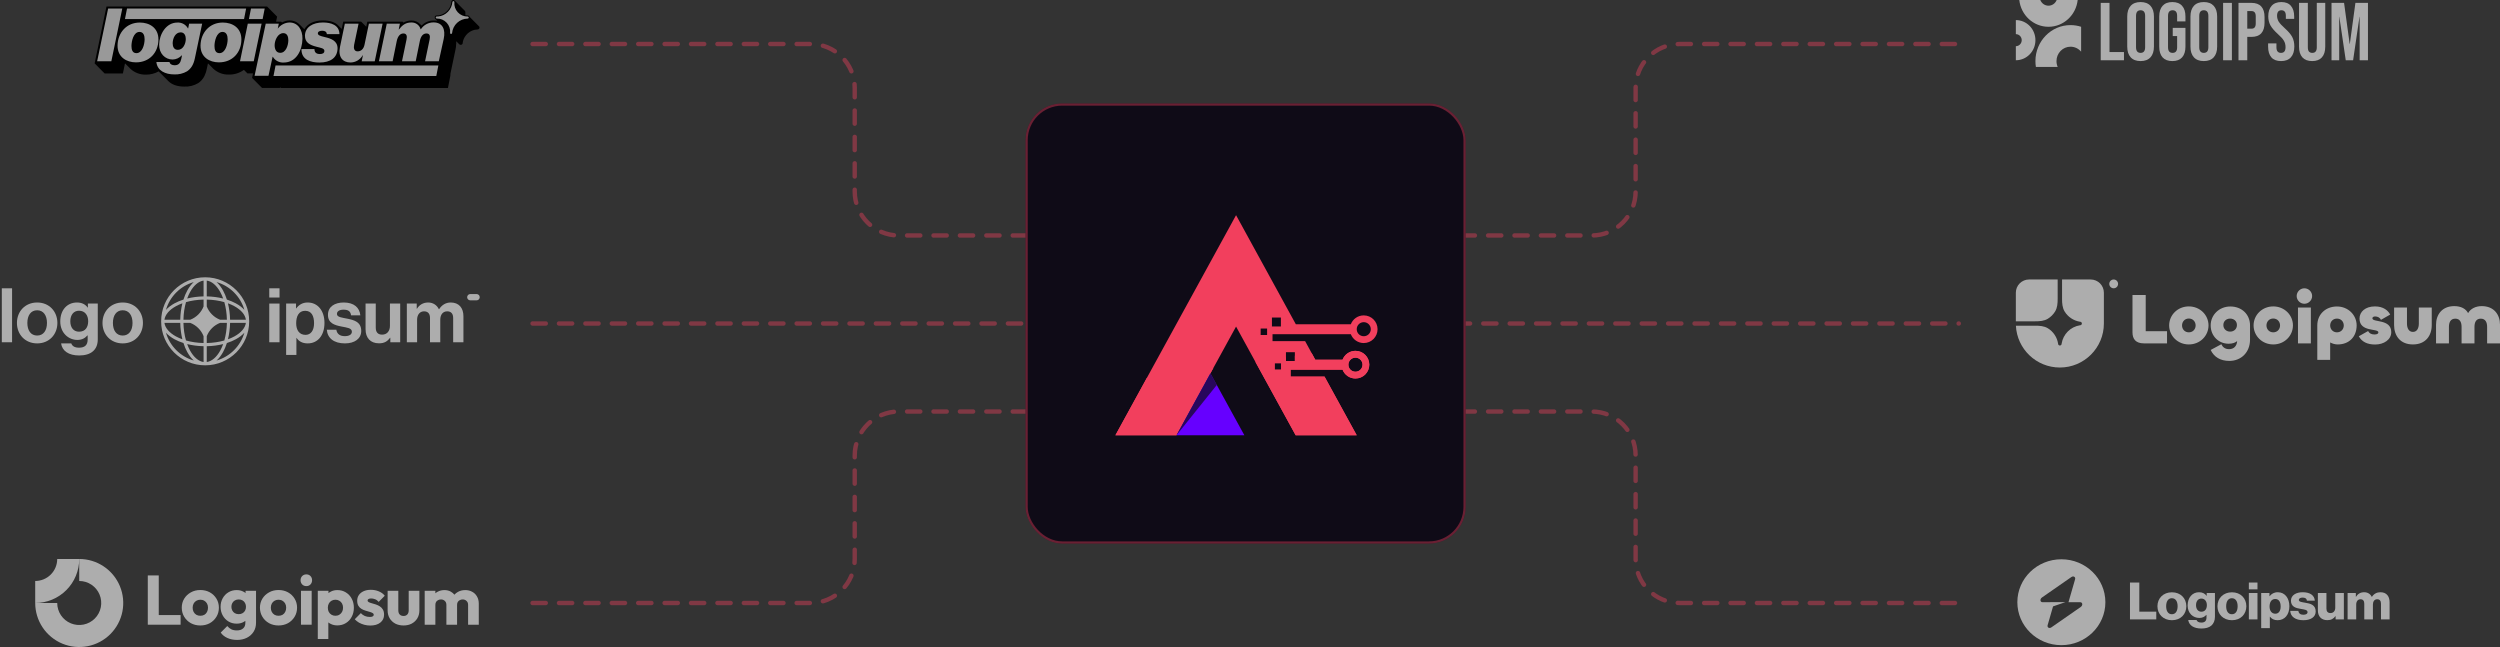 <?xml version="1.0" encoding="utf-8"?>
<svg xmlns="http://www.w3.org/2000/svg" fill="none" height="100%" overflow="visible" preserveAspectRatio="none" style="display: block;" viewBox="0 0 1136 294" width="100%">
<rect x="0" y="0" width="1136" height="294" fill="#333333" stroke="none"/>
<g id="Group 1000005101">
<g id="shape">
<g id="Line" opacity="0.4">
<path d="M242 147H890.074" id="Line 332" stroke="#F23F5D" stroke-dasharray="6 6" stroke-linecap="round" stroke-width="2"/>
<path d="M242 20H368.384C379.43 20 388.384 28.954 388.384 40V87C388.384 98.046 397.338 107 408.384 107H566.268C566.268 107 676.952 107 723.293 107C734.338 107 743.226 98.046 743.226 87V40C743.226 28.954 752.181 20 763.226 20H891" id="Line 333" stroke="#F23F5D" stroke-dasharray="6 6" stroke-linecap="round" stroke-width="2"/>
<path d="M242 274H368.384C379.43 274 388.384 265.046 388.384 254V207C388.384 195.954 397.338 187 408.384 187H566.268C566.268 187 676.952 187 723.293 187C734.338 187 743.226 195.954 743.226 207V254C743.226 265.046 752.181 274 763.226 274H891" id="Line 334" stroke="#F23F5D" stroke-dasharray="6 6" stroke-linecap="round" stroke-width="2"/>
</g>
<g id="Logo">
<rect fill="#0F0B18" height="200" id="Rectangle 34624193" rx="16.667" width="200" x="466" y="47"/>
<rect fill="#0F0B18" height="199" id="Rectangle 34624194" opacity="0.4" rx="16.167" stroke="#F23F5D" width="199" x="466.5" y="47.5"/>
<g id="logo">
<path clip-rule="evenodd" d="M506.836 197.789L561.666 97.77L588.824 147.34H613.812C614.715 144.973 617.008 143.313 619.693 143.313C623.158 143.313 625.964 146.12 625.964 149.586C625.964 153.076 623.158 155.883 619.693 155.883C617.008 155.883 614.715 154.199 613.812 151.857C601.953 151.857 590.093 151.857 578.234 151.857V155.005H593.046L597.659 163.45H610.054C610.957 161.108 613.251 159.423 615.911 159.423C619.4 159.423 622.207 162.231 622.207 165.721C622.207 169.186 619.4 171.993 615.911 171.993C613.251 171.993 610.957 170.334 610.054 167.967C602.172 167.967 594.316 167.967 586.434 167.967V171.139H601.879L616.495 197.792H588.752L561.666 148.39L534.581 197.789H506.836ZM572.842 149.293H575.77V152.222H572.842V149.293ZM577.967 144.29H582.043V148.341H577.967V144.29ZM579.211 165.035H582.14V167.964H579.211V165.035ZM584.335 160.032H588.386V164.083H584.335V160.032ZM619.693 146.389C621.451 146.389 622.89 147.828 622.89 149.586C622.89 151.367 621.451 152.783 619.693 152.783C617.913 152.783 616.497 151.367 616.497 149.586C616.497 147.828 617.913 146.389 619.693 146.389ZM615.911 162.521C617.691 162.521 619.132 163.937 619.132 165.718C619.132 167.476 617.693 168.915 615.911 168.915C614.153 168.915 612.714 167.476 612.714 165.718C612.714 163.937 614.153 162.521 615.911 162.521Z" fill="url(#paint0_linear_0_1586)" fill-rule="evenodd" id="Vector"/>
<path clip-rule="evenodd" d="M506.836 197.789L521.111 171.747L551.344 167.207L534.581 197.789H506.836ZM596.048 160.495L597.659 163.449H610.054C610.957 161.106 613.251 159.422 615.911 159.422C619.4 159.422 622.207 162.229 622.207 165.719C622.207 169.185 619.4 171.992 615.911 171.992C613.251 171.992 610.957 170.333 610.054 167.965C602.172 167.965 594.316 167.965 586.434 167.965V171.137H601.879L616.495 197.79H588.752L570.402 164.353L584.335 162.254V164.085H588.386V161.644L596.048 160.495ZM579.211 165.035H582.14V167.964H579.211V165.035ZM615.911 162.521C617.691 162.521 619.132 163.937 619.132 165.718C619.132 167.476 617.693 168.915 615.911 168.915C614.154 168.915 612.714 167.476 612.714 165.718C612.714 163.937 614.154 162.521 615.911 162.521Z" fill="#F23F5D" fill-rule="evenodd" id="Vector_2"/>
<path clip-rule="evenodd" d="M550.004 169.648L534.582 197.789H565.45L550.004 169.648Z" fill="#6600FF" fill-rule="evenodd" id="Vector_3"/>
<path clip-rule="evenodd" d="M550.004 169.648L534.582 197.789L552.907 174.945L550.004 169.648Z" fill="#0F0B18" fill-rule="evenodd" id="Vector_4" opacity="0.7"/>
</g>
</g>
</g>
<g id="Group 1000005099">
<g clip-path="url(#clip0_0_1586)" id="logoipsum-297 1">
<path clip-rule="evenodd" d="M41.556 265.685C39.911 264.586 37.978 264 36 264V254C39.956 254 43.822 255.173 47.111 257.371C50.4 259.568 52.964 262.692 54.478 266.346C55.991 270.001 56.387 274.022 55.616 277.902C54.844 281.781 52.939 285.345 50.142 288.142C47.345 290.939 43.781 292.844 39.902 293.616C36.022 294.387 32.001 293.991 28.346 292.478C24.692 290.964 21.568 288.4 19.371 285.111C17.173 281.822 16 277.956 16 274H26C26 275.978 26.587 277.911 27.685 279.556C28.784 281.2 30.346 282.482 32.173 283.239C34 283.996 36.011 284.194 37.951 283.808C39.891 283.422 41.672 282.47 43.071 281.071C44.47 279.673 45.422 277.891 45.808 275.951C46.194 274.011 45.996 272 45.239 270.173C44.482 268.346 43.2 266.784 41.556 265.685Z" fill="white" fill-opacity="0.6" fill-rule="evenodd" id="Vector_5"/>
<path clip-rule="evenodd" d="M26 254C26 255.313 25.741 256.614 25.239 257.827C24.736 259.04 24 260.142 23.071 261.071C22.142 262 21.04 262.736 19.827 263.239C18.614 263.741 17.313 264 16 264L16 274C18.626 274 21.227 273.483 23.654 272.478C26.08 271.473 28.285 269.999 30.142 268.142C31.999 266.285 33.472 264.08 34.478 261.654C35.483 259.227 36 256.626 36 254L26 254Z" fill="white" fill-opacity="0.6" fill-rule="evenodd" id="Vector_6"/>
<path d="M141.619 268.453H136.767V283.865H141.619V268.453Z" fill="white" fill-opacity="0.6" id="Vector_7"/>
<path d="M137.307 265.567C137.814 266.074 138.448 266.328 139.209 266.328C139.97 266.328 140.594 266.074 141.08 265.567C141.567 265.038 141.81 264.404 141.81 263.664C141.81 262.903 141.567 262.268 141.08 261.761C140.594 261.254 139.97 261 139.209 261C138.448 261 137.814 261.254 137.307 261.761C136.82 262.268 136.577 262.903 136.577 263.664C136.577 264.404 136.82 265.038 137.307 265.567Z" fill="white" fill-opacity="0.6" id="Vector_8"/>
<path d="M67.156 283.865V261.476H72.135V279.488H82.061V283.865H67.156Z" fill="white" fill-opacity="0.6" id="Vector_9"/>
<path clip-rule="evenodd" d="M91.027 284.214C89.442 284.214 88.004 283.865 86.715 283.167C85.446 282.448 84.442 281.476 83.702 280.25C82.962 279.023 82.592 277.649 82.592 276.127C82.592 274.605 82.962 273.241 83.702 272.036C84.442 270.831 85.446 269.88 86.715 269.182C87.983 268.463 89.421 268.104 91.027 268.104C92.634 268.104 94.072 268.453 95.34 269.15C96.609 269.848 97.613 270.81 98.353 272.036C99.093 273.241 99.463 274.605 99.463 276.127C99.463 277.649 99.093 279.023 98.353 280.25C97.613 281.476 96.609 282.448 95.34 283.167C94.072 283.865 92.634 284.214 91.027 284.214ZM91.027 279.806C91.725 279.806 92.338 279.658 92.867 279.362C93.395 279.045 93.797 278.611 94.072 278.061C94.368 277.491 94.516 276.846 94.516 276.127C94.516 275.408 94.368 274.784 94.072 274.256C93.776 273.706 93.364 273.283 92.835 272.987C92.328 272.67 91.725 272.512 91.027 272.512C90.351 272.512 89.748 272.67 89.22 272.987C88.691 273.283 88.279 273.706 87.983 274.256C87.687 274.806 87.539 275.44 87.539 276.159C87.539 276.856 87.687 277.491 87.983 278.061C88.279 278.611 88.691 279.045 89.22 279.362C89.748 279.658 90.351 279.806 91.027 279.806Z" fill="white" fill-opacity="0.6" fill-rule="evenodd" id="Vector_10"/>
<path clip-rule="evenodd" d="M103.306 289.89C104.595 290.482 106.086 290.778 107.777 290.778C109.426 290.778 110.896 290.45 112.185 289.795C113.475 289.14 114.49 288.231 115.23 287.068C115.969 285.905 116.34 284.531 116.34 282.945V268.453H111.583V269.488C111.229 269.19 110.827 268.94 110.378 268.738C109.553 268.336 108.612 268.135 107.555 268.135C106.139 268.135 104.881 268.474 103.781 269.15C102.682 269.806 101.815 270.715 101.181 271.877C100.547 273.019 100.23 274.309 100.23 275.746C100.23 277.163 100.547 278.453 101.181 279.615C101.815 280.778 102.682 281.698 103.781 282.374C104.881 283.051 106.139 283.389 107.555 283.389C108.591 283.389 109.532 283.188 110.378 282.787C110.787 282.592 111.157 282.363 111.488 282.099V283.072C111.488 284.15 111.139 284.985 110.441 285.577C109.765 286.169 108.824 286.465 107.619 286.465C106.646 286.465 105.811 286.296 105.113 285.958C104.437 285.62 103.824 285.123 103.274 284.467L100.293 287.448C101.033 288.505 102.037 289.319 103.306 289.89ZM110.219 278.632C109.733 278.928 109.151 279.076 108.475 279.076C107.798 279.076 107.206 278.928 106.699 278.632C106.213 278.336 105.832 277.935 105.557 277.427C105.282 276.899 105.145 276.338 105.145 275.746C105.145 275.112 105.282 274.541 105.557 274.034C105.832 273.527 106.223 273.125 106.731 272.829C107.238 272.533 107.819 272.385 108.475 272.385C109.151 272.385 109.733 272.533 110.219 272.829C110.726 273.125 111.107 273.527 111.361 274.034C111.636 274.541 111.773 275.112 111.773 275.746C111.773 276.381 111.636 276.951 111.361 277.459C111.107 277.945 110.726 278.336 110.219 278.632Z" fill="white" fill-opacity="0.6" fill-rule="evenodd" id="Vector_11"/>
<path clip-rule="evenodd" d="M126.551 284.214C124.965 284.214 123.527 283.865 122.238 283.167C120.969 282.448 119.965 281.476 119.225 280.25C118.485 279.023 118.115 277.649 118.115 276.127C118.115 274.605 118.485 273.241 119.225 272.036C119.965 270.831 120.969 269.88 122.238 269.182C123.506 268.463 124.944 268.104 126.551 268.104C128.157 268.104 129.595 268.453 130.863 269.15C132.132 269.848 133.136 270.81 133.876 272.036C134.616 273.241 134.986 274.605 134.986 276.127C134.986 277.649 134.616 279.023 133.876 280.25C133.136 281.476 132.132 282.448 130.863 283.167C129.595 283.865 128.157 284.214 126.551 284.214ZM126.551 279.806C127.248 279.806 127.861 279.658 128.39 279.362C128.918 279.045 129.32 278.611 129.595 278.061C129.891 277.491 130.039 276.846 130.039 276.127C130.039 275.408 129.891 274.784 129.595 274.256C129.299 273.706 128.887 273.283 128.358 272.987C127.851 272.67 127.248 272.512 126.551 272.512C125.874 272.512 125.271 272.67 124.743 272.987C124.214 273.283 123.802 273.706 123.506 274.256C123.21 274.806 123.062 275.44 123.062 276.159C123.062 276.856 123.21 277.491 123.506 278.061C123.802 278.611 124.214 279.045 124.743 279.362C125.271 279.658 125.874 279.806 126.551 279.806Z" fill="white" fill-opacity="0.6" fill-rule="evenodd" id="Vector_12"/>
<path clip-rule="evenodd" d="M153.281 284.182C152.246 284.182 151.294 283.981 150.427 283.579C149.971 283.368 149.559 283.116 149.191 282.822V290.366H144.402V268.453H149.254V269.516C149.606 269.228 149.997 268.979 150.427 268.77C151.294 268.347 152.246 268.135 153.281 268.135C154.74 268.135 156.03 268.484 157.15 269.182C158.292 269.88 159.18 270.831 159.814 272.036C160.47 273.241 160.797 274.615 160.797 276.159C160.797 277.702 160.47 279.076 159.814 280.281C159.18 281.486 158.292 282.438 157.15 283.135C156.03 283.833 154.74 284.182 153.281 284.182ZM152.394 279.806C153.091 279.806 153.694 279.647 154.201 279.33C154.73 279.013 155.142 278.579 155.438 278.03C155.734 277.48 155.882 276.856 155.882 276.159C155.882 275.44 155.734 274.806 155.438 274.256C155.142 273.706 154.73 273.283 154.201 272.987C153.694 272.67 153.102 272.512 152.425 272.512C151.749 272.512 151.146 272.67 150.618 272.987C150.11 273.283 149.709 273.706 149.413 274.256C149.117 274.806 148.969 275.44 148.969 276.159C148.969 276.856 149.106 277.48 149.381 278.03C149.677 278.579 150.089 279.013 150.618 279.33C151.146 279.647 151.738 279.806 152.394 279.806Z" fill="white" fill-opacity="0.6" fill-rule="evenodd" id="Vector_13"/>
<path d="M165.546 283.897C166.434 284.129 167.332 284.245 168.241 284.245C170.165 284.245 171.687 283.801 172.808 282.913C173.949 282.026 174.52 280.831 174.52 279.33C174.52 278.357 174.341 277.575 173.981 276.983C173.622 276.37 173.157 275.884 172.586 275.524C172.015 275.165 171.412 274.88 170.778 274.668C170.144 274.457 169.541 274.277 168.971 274.129C168.4 273.981 167.935 273.812 167.575 273.622C167.216 273.431 167.036 273.178 167.036 272.861C167.036 272.565 167.174 272.343 167.448 272.195C167.723 272.025 168.135 271.941 168.685 271.941C169.256 271.941 169.837 272.057 170.429 272.29C171.042 272.522 171.592 272.924 172.078 273.495L174.837 270.704C174.14 269.816 173.231 269.15 172.11 268.706C171.011 268.241 169.806 268.009 168.495 268.009C167.248 268.009 166.159 268.22 165.229 268.643C164.298 269.066 163.579 269.647 163.072 270.387C162.565 271.106 162.311 271.962 162.311 272.956C162.311 273.886 162.491 274.658 162.85 275.271C163.209 275.863 163.675 276.328 164.245 276.666C164.816 277.004 165.419 277.269 166.053 277.459C166.687 277.649 167.29 277.829 167.861 277.998C168.431 278.146 168.897 278.326 169.256 278.537C169.637 278.727 169.827 279.013 169.827 279.393C169.827 279.689 169.668 279.922 169.351 280.091C169.055 280.26 168.622 280.345 168.051 280.345C167.226 280.345 166.465 280.197 165.768 279.901C165.07 279.584 164.467 279.15 163.96 278.601L161.201 281.391C161.73 281.962 162.364 282.47 163.104 282.913C163.865 283.336 164.679 283.664 165.546 283.897Z" fill="white" fill-opacity="0.6" id="Vector_14"/>
<path d="M183.368 284.214C181.952 284.214 180.694 283.928 179.595 283.357C178.516 282.765 177.671 281.962 177.058 280.947C176.444 279.911 176.138 278.727 176.138 277.395V268.453H180.99V277.332C180.99 277.861 181.074 278.315 181.244 278.696C181.434 279.076 181.709 279.372 182.068 279.584C182.428 279.795 182.861 279.901 183.368 279.901C184.087 279.901 184.658 279.679 185.081 279.235C185.504 278.77 185.715 278.135 185.715 277.332V268.453H190.567V277.364C190.567 278.717 190.261 279.911 189.647 280.947C189.034 281.962 188.189 282.765 187.11 283.357C186.032 283.928 184.785 284.214 183.368 284.214Z" fill="white" fill-opacity="0.6" id="Vector_15"/>
<path d="M197.831 268.453H192.979V283.865H197.831V274.858C197.831 274.33 197.937 273.886 198.148 273.527C198.381 273.167 198.688 272.892 199.068 272.702C199.449 272.491 199.882 272.385 200.368 272.385C201.066 272.385 201.647 272.607 202.112 273.051C202.599 273.474 202.842 274.076 202.842 274.858V283.865H207.694V274.858C207.694 274.33 207.8 273.886 208.011 273.527C208.244 273.167 208.55 272.892 208.931 272.702C209.311 272.491 209.745 272.385 210.231 272.385C210.929 272.385 211.51 272.607 211.975 273.051C212.461 273.474 212.704 274.076 212.704 274.858V283.865H217.557V274.319C217.557 273.03 217.282 271.93 216.732 271.021C216.203 270.091 215.474 269.383 214.544 268.897C213.635 268.389 212.588 268.135 211.404 268.135C210.199 268.135 209.11 268.4 208.138 268.928C207.506 269.265 206.954 269.7 206.481 270.232C206.04 269.675 205.504 269.219 204.871 268.865C204.026 268.379 203.064 268.135 201.986 268.135C200.844 268.135 199.819 268.379 198.91 268.865C198.514 269.067 198.155 269.309 197.831 269.592V268.453Z" fill="white" fill-opacity="0.6" id="Vector_16"/>
</g>
</g>
<g id="Group 1000005097">
<g clip-path="url(#clip1_0_1586)" id="logoipsum-288 1">
<path d="M213.394 7.664L217.568 11.867C217.714 11.983 217.822 12.14 217.878 12.317C217.963 13.351 217.18 13.408 216.38 13.466C216.034 13.491 215.685 13.516 215.402 13.621C213.998 14.001 212.746 14.803 211.815 15.919C210.883 17.035 210.318 18.411 210.195 19.859C210.105 20.027 209.969 20.164 209.802 20.256C209.636 20.347 209.447 20.389 209.257 20.375C209.037 20.356 208.831 20.259 208.675 20.103L207.305 18.724C207.315 18.818 207.315 18.912 207.315 18.987V19.897C207.315 19.954 207.317 20.01 207.31 20.065C207.301 20.127 207.28 20.189 207.231 20.253V20.338C207.231 20.381 207.236 20.421 207.241 20.462C207.251 20.545 207.262 20.631 207.231 20.75C207.201 20.862 207.198 20.992 207.194 21.109C207.193 21.178 207.191 21.242 207.184 21.294C207.174 21.367 207.174 21.445 207.168 21.522C207.162 21.595 207.15 21.667 207.118 21.735C207.074 21.831 207.059 21.922 207.055 22.014C207.052 22.058 207.052 22.103 207.052 22.148L206.996 22.439L204.867 32.589L204.698 33.349L204.632 34.456L203.694 39.249L203.544 40H127.625L127.259 39.634L127.193 39.953H119.069L114.548 35.403L114.979 33.349H112.428L110.842 31.745C108.875 33.178 106.493 33.928 104.06 33.884C101.444 33.987 98.894 33.049 96.968 31.276L94.501 28.79L93.966 31.285C93.901 31.642 93.816 31.979 93.722 32.308L93.638 32.617L93.497 33.068C93.486 33.107 93.47 33.144 93.45 33.18C93.311 33.594 93.145 33.998 92.953 34.39C92.958 34.405 92.958 34.422 92.953 34.437C92.928 34.489 92.9 34.539 92.869 34.587C92.727 34.867 92.57 35.14 92.4 35.403C92.368 35.451 92.34 35.502 92.315 35.553L92.212 35.666C91.983 35.995 91.732 36.308 91.462 36.604C91.387 36.678 91.313 36.748 91.238 36.816C91.161 36.886 91.082 36.955 91.002 37.026L90.796 37.223C90.665 37.331 90.532 37.436 90.396 37.536C90.284 37.619 90.17 37.699 90.054 37.777C88.121 38.922 85.891 39.467 83.647 39.343C80.552 39.343 78.075 38.443 76.508 36.867L72.099 32.43C70.338 33.426 68.344 33.938 66.321 33.912C63.713 33.992 61.178 33.042 59.266 31.266L56.799 28.78L56.002 32.617L55.842 33.377H47.54L43 28.799L43.234 27.692L48.225 3.724L48.375 2.974H56.705L56.921 3.18V2.974H113.047L113.253 3.18V2.974H121.377L125.917 7.552L125.692 8.649L125.448 9.85H127.784L128.15 10.216C129.178 9.613 130.345 9.29 131.537 9.278C132.413 9.26 133.283 9.427 134.09 9.766C134.898 10.105 135.626 10.61 136.227 11.248L136.105 11.107L138.31 13.33C139.651 10.807 142.662 9.278 146.752 9.278C149.923 9.278 152.259 10.084 153.675 11.548L155.27 13.152L155.805 10.572L155.964 9.822H164.097L166.424 12.158L166.752 10.582L166.912 9.831H182.916L183.347 10.263C184.431 9.623 185.672 9.298 186.931 9.325C187.688 9.295 188.442 9.434 189.14 9.73C189.837 10.027 190.46 10.475 190.964 11.041C190.938 11.012 190.913 10.982 190.888 10.953C190.843 10.899 190.798 10.847 190.75 10.798L191.565 11.614C192.275 10.878 193.129 10.296 194.072 9.902C195.016 9.509 196.03 9.312 197.052 9.325C197.595 9.291 198.137 9.337 198.663 9.46L197.775 8.565C197.654 8.435 197.572 8.274 197.539 8.1C197.506 7.926 197.523 7.746 197.587 7.581C197.652 7.417 197.762 7.273 197.905 7.169C198.048 7.064 198.217 7.001 198.394 6.989H199.107C199.299 6.97 199.49 6.942 199.679 6.904C200.676 6.695 201.614 6.266 202.425 5.65C203.237 5.033 203.901 4.244 204.37 3.34C204.411 3.27 204.448 3.198 204.482 3.124V3.077C204.805 2.382 205.001 1.636 205.064 0.872C205.08 0.635 205.187 0.413 205.361 0.251C205.535 0.089 205.764 -0.001 206.002 2.72188e-06H206.077C206.219 0.014 206.357 0.059 206.479 0.134C206.601 0.209 206.704 0.311 206.781 0.432C207.456 1.088 211.208 4.906 211.208 4.906C211.521 5.242 211.498 5.679 211.474 6.12C211.459 6.394 211.444 6.669 211.508 6.923C211.679 6.954 211.852 6.977 212.024 6.993C212.19 7.008 212.356 7.016 212.522 7.017C212.716 7.021 212.905 7.085 213.061 7.201C213.217 7.317 213.334 7.479 213.394 7.664Z" fill="black" id="Vector_17"/>
<path d="M85.936 10.751H91.865L88.544 26.501C87.934 29.484 86.771 31.191 85.007 32.401C83.224 33.437 81.175 33.926 79.116 33.809C75.195 33.809 71.433 32.167 71.058 28.18H77.024C77.212 29.118 78.075 29.653 79.388 29.653C81.161 29.653 81.977 28.584 82.343 26.904L82.7 25.169H82.568C82.045 25.744 81.41 26.207 80.702 26.53C79.994 26.852 79.228 27.028 78.45 27.045C74.998 27.045 72.259 24.296 72.315 20.272C72.39 15.582 75.448 10.253 80.58 10.253C81.552 10.188 82.523 10.402 83.377 10.871C84.232 11.34 84.934 12.043 85.401 12.899H85.505L85.936 10.751ZM80.842 22.645C83.122 22.645 84.388 20.019 84.426 17.758C84.426 16.248 83.835 14.7 82.09 14.7C79.707 14.7 78.497 17.355 78.46 19.634C78.46 21.173 79.051 22.645 80.795 22.645M147.4 23.152C147.4 24.156 146.536 24.559 145.401 24.559C143.525 24.559 142.897 23.621 142.887 22.308H136.987C136.884 27.204 141.255 28.415 145.139 28.415C150.101 28.415 153.319 26.266 153.385 21.979C153.385 18.555 150.467 17.514 147.597 16.848C145.392 16.341 144.426 15.976 144.435 15.141C144.445 14.306 145.43 13.968 146.396 13.968C147.606 13.968 148.431 14.4 148.516 15.507H154.248C154.182 11.416 150.495 10.216 146.743 10.216C142.184 10.216 138.628 12.289 138.572 16.21C138.572 19.296 140.655 20.431 143.797 21.238C145.814 21.773 147.418 21.942 147.4 23.152ZM191.236 13.293H191.133C190.878 12.369 190.314 11.56 189.536 11.001C188.758 10.441 187.812 10.164 186.855 10.216C184.304 10.216 182.747 11.482 181.274 13.396H181.171L181.715 10.751H175.748L172.174 27.842H178.413L180.289 18.621C180.72 16.613 181.743 15.206 183.291 15.206C184.839 15.206 185.045 16.445 184.726 17.955L182.662 27.842H188.9L190.777 18.621C191.208 16.482 192.231 15.206 193.778 15.206C195.326 15.206 195.533 16.379 195.214 17.955L193.15 27.842H199.388L201.621 17.683C202.559 13.396 201.124 10.178 197.006 10.178C195.86 10.174 194.732 10.456 193.724 11C192.716 11.544 191.861 12.332 191.236 13.293ZM44.144 27.842H50.589L55.57 3.874H49.135L44.144 27.842ZM63.544 10.244C67.897 10.244 72.052 12.627 71.987 18.021C71.93 23.921 67.915 28.34 61.78 28.34C57.559 28.34 53.338 25.994 53.413 20.628C53.516 14.869 57.475 10.244 63.544 10.244ZM61.959 24.156C64.707 24.156 65.711 20.169 65.711 17.824C65.711 16.145 65.195 14.503 63.385 14.503C60.664 14.503 59.735 18.724 59.735 20.901C59.735 22.645 60.223 24.156 61.996 24.156M57.718 3.874L56.78 8.668H110.899L111.837 3.874H57.718ZM101.246 10.244C105.598 10.244 109.754 12.627 109.688 18.021C109.632 23.921 105.608 28.34 99.473 28.34C95.251 28.34 91.03 25.994 91.114 20.628C91.246 14.869 95.204 10.244 101.246 10.244ZM99.689 24.156C102.437 24.156 103.441 20.169 103.441 17.824C103.441 16.145 102.915 14.503 101.105 14.503C98.394 14.503 97.456 18.724 97.456 20.901C97.456 22.645 97.944 24.156 99.726 24.156M114.051 3.874L113.113 8.668H119.341L120.28 3.874H114.051ZM109.06 27.842H115.298L118.872 10.751H112.596L109.06 27.842ZM128.966 28.415C127.973 28.485 126.98 28.278 126.099 27.815C125.217 27.353 124.482 26.654 123.976 25.797H123.872L121.996 34.447H115.683L120.748 10.751H126.677L126.208 13.03C126.827 12.188 127.629 11.497 128.554 11.01C129.478 10.522 130.501 10.251 131.546 10.216C135.298 10.216 137.503 13.433 137.437 17.617C137.353 22.88 134.623 28.415 128.929 28.415H128.966ZM128.722 15.056C126.311 15.056 124.829 18.143 124.792 20.516C124.792 22.167 125.373 24.006 127.353 24.006C129.932 24.006 130.992 20.591 131.021 18.311C131.021 16.764 130.57 15.056 128.722 15.056ZM164.792 25.15H164.895L164.351 27.861H170.279L173.854 10.769H167.625L165.636 20.319C165.233 22.298 164.013 23.34 162.475 23.34C160.936 23.34 160.598 21.895 160.908 20.385L162.925 10.769H156.696L154.491 21.323C153.553 25.919 155.692 28.396 159.276 28.396C160.401 28.385 161.504 28.077 162.472 27.504C163.44 26.931 164.241 26.113 164.792 25.131V25.15ZM198.253 34.531L199.191 29.737H125.214L124.276 34.531H198.253Z" fill="white" fill-opacity="0.6" id="Vector_18"/>
<path d="M204.96 15.441C204.899 15.436 204.839 15.419 204.784 15.391C204.728 15.363 204.679 15.325 204.639 15.277C204.599 15.23 204.569 15.176 204.55 15.117C204.531 15.058 204.524 14.996 204.529 14.934C204.607 14.099 204.508 13.256 204.238 12.462C203.968 11.668 203.533 10.939 202.961 10.324C202.39 9.71 201.695 9.223 200.923 8.895C200.15 8.568 199.317 8.407 198.478 8.424C198.354 8.424 198.235 8.375 198.147 8.287C198.059 8.199 198.009 8.079 198.009 7.955C198.009 7.831 198.059 7.711 198.147 7.623C198.235 7.535 198.354 7.486 198.478 7.486C198.703 7.5 198.929 7.5 199.154 7.486C200.82 7.308 202.372 6.556 203.543 5.357C204.715 4.159 205.431 2.589 205.57 0.919C205.58 0.802 205.633 0.692 205.72 0.612C205.807 0.532 205.921 0.487 206.039 0.488C206.101 0.493 206.161 0.509 206.216 0.538C206.271 0.566 206.32 0.604 206.36 0.651C206.401 0.698 206.431 0.753 206.45 0.812C206.469 0.871 206.476 0.933 206.471 0.994C206.393 1.829 206.492 2.671 206.761 3.465C207.031 4.258 207.465 4.986 208.035 5.601C208.606 6.215 209.299 6.702 210.07 7.031C210.842 7.359 211.674 7.52 212.512 7.505C212.636 7.505 212.756 7.554 212.844 7.642C212.932 7.73 212.981 7.849 212.981 7.974C212.981 8.098 212.932 8.217 212.844 8.305C212.756 8.393 212.636 8.443 212.512 8.443C210.73 8.472 209.021 9.159 207.714 10.371C206.407 11.583 205.593 13.235 205.43 15.009C205.42 15.127 205.367 15.237 205.28 15.317C205.193 15.397 205.079 15.441 204.96 15.441Z" fill="white" fill-opacity="0.6" id="Vector_19"/>
</g>
</g>
<g id="Group 1000005100">
<g clip-path="url(#clip2_0_1586)" id="logoipsum-286 1">
<g id="Group 1000005098">
<path d="M122.355 155.524H127.018V137.935H122.355V155.524ZM122.355 135.193H127.018V131.01H122.355V135.193Z" fill="white" fill-opacity="0.6" id="Vector_20"/>
<path d="M130.023 161.284H134.686V153.535H134.754C135.748 155.044 137.36 156.038 139.828 156.038C144.354 156.038 147.44 152.438 147.44 146.747C147.44 141.261 144.457 137.455 139.794 137.455C137.394 137.455 135.748 138.587 134.617 140.129H134.514V137.935H130.023V161.284ZM138.834 152.164C136.057 152.164 134.583 150.072 134.583 146.884C134.583 143.729 135.748 141.227 138.663 141.227C141.543 141.227 142.708 143.558 142.708 146.884C142.708 150.209 141.2 152.164 138.834 152.164Z" fill="white" fill-opacity="0.6" id="Vector_21"/>
<path d="M156.74 156.038C161.129 156.038 164.146 153.912 164.146 150.381C164.146 146.267 160.889 145.444 157.94 144.827C155.437 144.312 153.106 144.175 153.106 142.667C153.106 141.398 154.306 140.712 156.123 140.712C158.112 140.712 159.312 141.398 159.517 143.284H163.734C163.392 139.752 160.82 137.455 156.192 137.455C152.18 137.455 149.026 139.272 149.026 143.078C149.026 146.918 152.112 147.775 155.266 148.392C157.666 148.872 159.894 149.044 159.894 150.724C159.894 151.958 158.729 152.747 156.672 152.747C154.58 152.747 153.14 151.855 152.832 149.832H148.512C148.786 153.569 151.632 156.038 156.74 156.038Z" fill="white" fill-opacity="0.6" id="Vector_22"/>
<path d="M181.85 155.524V137.936H177.187V148.084C177.187 150.416 175.85 152.061 173.656 152.061C171.667 152.061 170.742 150.93 170.742 148.873V137.936H166.113V149.661C166.113 153.501 168.307 156.004 172.216 156.004C174.685 156.004 176.056 155.078 177.256 153.467H177.359V155.524H181.85Z" fill="white" fill-opacity="0.6" id="Vector_23"/>
<path d="M184.867 155.524H189.53V145.307C189.53 142.975 190.799 141.467 192.685 141.467C194.399 141.467 195.393 142.495 195.393 144.484V155.524H200.056V145.307C200.056 142.975 201.256 141.467 203.21 141.467C204.925 141.467 205.919 142.495 205.919 144.484V155.524H210.582V143.695C210.582 139.855 208.49 137.455 204.787 137.455C202.559 137.455 200.707 138.621 199.507 140.541H199.439C198.582 138.689 196.799 137.455 194.57 137.455C192.136 137.455 190.422 138.689 189.462 140.301H189.359V137.935H184.867V155.524Z" fill="white" fill-opacity="0.6" id="Vector_24"/>
<path d="M0.824 155.524H5.487V131.01H0.824V155.524Z" fill="white" fill-opacity="0.6" id="Vector_25"/>
<path d="M16.888 156.038C22.339 156.038 26.076 151.992 26.076 146.747C26.076 141.501 22.339 137.455 16.888 137.455C11.436 137.455 7.699 141.501 7.699 146.747C7.699 151.992 11.436 156.038 16.888 156.038ZM16.888 152.472C14.008 152.472 12.431 150.175 12.431 146.747C12.431 143.318 14.008 140.987 16.888 140.987C19.733 140.987 21.345 143.318 21.345 146.747C21.345 150.175 19.733 152.472 16.888 152.472Z" fill="white" fill-opacity="0.6" id="Vector_26"/>
<path d="M35.992 161.524C38.598 161.524 40.861 160.907 42.335 159.535C43.638 158.335 44.427 156.655 44.427 154.187V137.935H39.935V139.787H39.867C38.804 138.312 37.192 137.455 34.998 137.455C30.541 137.455 27.387 140.815 27.387 146.061C27.387 151.375 31.227 154.461 35.135 154.461C37.364 154.461 38.701 153.569 39.73 152.404H39.832V154.324C39.832 156.724 38.564 157.992 35.924 157.992C33.764 157.992 32.77 157.135 32.392 156.038H27.764C28.244 159.467 31.192 161.524 35.992 161.524ZM35.924 150.724C33.524 150.724 31.947 148.975 31.947 145.992C31.947 143.044 33.524 141.192 35.889 141.192C38.701 141.192 40.072 143.387 40.072 145.958C40.072 148.564 38.872 150.724 35.924 150.724Z" fill="white" fill-opacity="0.6" id="Vector_27"/>
<path d="M55.763 156.038C61.214 156.038 64.951 151.992 64.951 146.747C64.951 141.501 61.214 137.455 55.763 137.455C50.311 137.455 46.574 141.501 46.574 146.747C46.574 151.992 50.311 156.038 55.763 156.038ZM55.763 152.472C52.883 152.472 51.306 150.175 51.306 146.747C51.306 143.318 52.883 140.987 55.763 140.987C58.608 140.987 60.22 143.318 60.22 146.747C60.22 150.175 58.608 152.472 55.763 152.472Z" fill="white" fill-opacity="0.6" id="Vector_28"/>
<path d="M212.273 135.048C212.273 134.259 212.913 133.619 213.702 133.619H216.559C217.348 133.619 217.988 134.259 217.988 135.048C217.988 135.837 217.348 136.476 216.559 136.476H213.702C212.913 136.476 212.273 135.837 212.273 135.048Z" fill="white" fill-opacity="0.6" id="Vector_29"/>
<path clip-rule="evenodd" d="M93.227 126C104.272 126 113.227 134.954 113.227 146C113.227 157.046 104.272 166 93.227 166C82.181 166 73.227 157.046 73.227 146C73.227 134.954 82.181 126 93.227 126ZM92.504 127.497C90.222 127.818 88.049 129.651 86.363 132.717C85.874 133.607 85.432 134.589 85.048 135.65C87.341 135.074 89.86 134.734 92.504 134.682V127.497ZM83.357 136.131C83.836 134.63 84.421 133.248 85.096 132.021C85.932 130.501 86.924 129.188 88.042 128.18C81.963 129.945 77.172 134.737 75.406 140.816C76.415 139.698 77.727 138.706 79.247 137.87C80.475 137.194 81.856 136.609 83.357 136.131ZM82.877 137.821C82.301 140.114 81.961 142.633 81.908 145.277H74.723C75.044 142.995 76.878 140.823 79.944 139.136C80.833 138.647 81.816 138.206 82.877 137.821ZM83.355 145.277C83.414 142.392 83.83 139.683 84.517 137.29C86.91 136.603 89.619 136.188 92.504 136.128V139.251C91.427 142.006 89.232 144.201 86.477 145.277H83.355ZM81.908 146.723H74.723C75.044 149.005 76.878 151.177 79.944 152.864C80.833 153.353 81.816 153.794 82.877 154.179C82.301 151.886 81.961 149.367 81.908 146.723ZM84.517 154.71C83.83 152.317 83.414 149.608 83.355 146.723H86.477C89.232 147.799 91.427 149.994 92.504 152.749V155.872C89.619 155.812 86.91 155.397 84.517 154.71ZM83.357 155.869C81.856 155.391 80.475 154.806 79.247 154.13C77.727 153.294 76.415 152.302 75.406 151.184C77.172 157.263 81.963 162.055 88.042 163.82C86.924 162.812 85.932 161.499 85.096 159.979C84.421 158.752 83.836 157.37 83.357 155.869ZM92.504 164.503C90.222 164.182 88.049 162.349 86.363 159.283C85.874 158.393 85.432 157.41 85.048 156.35C87.341 156.926 89.86 157.266 92.504 157.318V164.503ZM98.411 163.82C99.529 162.812 100.521 161.499 101.357 159.979C102.032 158.752 102.618 157.37 103.096 155.869C104.597 155.391 105.978 154.806 107.206 154.13C108.726 153.294 110.039 152.302 111.047 151.184C109.281 157.263 104.49 162.055 98.411 163.82ZM101.406 156.35C101.021 157.41 100.579 158.393 100.09 159.283C98.404 162.349 96.231 164.182 93.949 164.503V157.318C96.593 157.266 99.112 156.926 101.406 156.35ZM103.576 154.179C104.637 153.794 105.62 153.353 106.509 152.864C109.576 151.177 111.409 149.005 111.73 146.723H104.545C104.492 149.367 104.152 151.886 103.576 154.179ZM103.099 146.723C103.039 149.608 102.624 152.317 101.936 154.71C99.543 155.397 96.835 155.812 93.949 155.872V152.751C95.025 149.995 97.221 147.799 99.977 146.723H103.099ZM104.545 145.277H111.73C111.409 142.995 109.576 140.823 106.509 139.136C105.62 138.647 104.637 138.206 103.576 137.821C104.152 140.114 104.492 142.633 104.545 145.277ZM101.936 137.29C102.624 139.683 103.039 142.392 103.099 145.277H99.977C97.221 144.201 95.025 142.005 93.949 139.248V136.128C96.835 136.188 99.543 136.603 101.936 137.29ZM103.096 136.131C104.597 136.609 105.978 137.194 107.206 137.87C108.726 138.706 110.039 139.698 111.047 140.816C109.281 134.737 104.49 129.945 98.411 128.18C99.529 129.188 100.521 130.501 101.357 132.021C102.032 133.248 102.618 134.63 103.096 136.131ZM93.949 127.497C96.231 127.818 98.404 129.651 100.09 132.717C100.579 133.607 101.021 134.589 101.406 135.65C99.112 135.074 96.593 134.734 93.949 134.682V127.497Z" fill="white" fill-opacity="0.6" fill-rule="evenodd" id="Vector_30"/>
</g>
</g>
</g>
<g clip-path="url(#clip3_0_1586)" id="logoipsum-325 2">
<path d="M936 167C947.046 167 956 158.046 956 147V133C956 131.409 955.368 129.883 954.243 128.757C953.117 127.632 951.591 127 950 127H937V135.774C937 137.776 937.122 139.85 938.172 141.554C938.924 142.775 939.929 143.82 941.12 144.619C942.312 145.417 943.661 145.95 945.076 146.181L945.459 146.243C945.617 146.297 945.754 146.399 945.851 146.535C945.948 146.67 946 146.833 946 147C946 147.167 945.948 147.33 945.851 147.465C945.754 147.601 945.617 147.703 945.459 147.757L945.076 147.819C943.008 148.157 941.099 149.136 939.617 150.617C938.136 152.099 937.157 154.008 936.819 156.076L936.757 156.459C936.703 156.617 936.601 156.754 936.465 156.851C936.33 156.948 936.167 157 936 157C935.833 157 935.67 156.948 935.535 156.851C935.399 156.754 935.297 156.617 935.243 156.459L935.181 156.076C934.95 154.661 934.417 153.312 933.619 152.121C932.82 150.929 931.775 149.924 930.554 149.172C928.85 148.122 926.776 148 924.774 148H916.024C916.547 158.581 925.29 167 936 167Z" fill="white" fill-opacity="0.6" id="Vector_31"/>
<path d="M916 146H924.774C926.776 146 928.85 145.878 930.554 144.828C931.886 144.007 933.007 142.886 933.828 141.554C934.878 139.85 935 137.776 935 135.774V127H922C920.409 127 918.883 127.632 917.757 128.757C916.632 129.883 916 131.409 916 133V146ZM962.455 129C962.455 129.53 962.244 130.039 961.869 130.414C961.494 130.789 960.985 131 960.455 131C959.925 131 959.416 130.789 959.041 130.414C958.666 130.039 958.455 129.53 958.455 129C958.455 128.47 958.666 127.961 959.041 127.586C959.416 127.211 959.925 127 960.455 127C960.985 127 961.494 127.211 961.869 127.586C962.244 127.961 962.455 128.47 962.455 129ZM1127.71 139.104C1133.3 139.104 1136 143.009 1136 147.532V156.027H1130.15V148.54C1130.15 146.49 1129.4 144.798 1127.26 144.798C1125.11 144.798 1124.4 146.49 1124.4 148.54V156.026H1118.54V148.54C1118.54 146.49 1117.83 144.798 1115.68 144.798C1113.54 144.798 1112.79 146.49 1112.79 148.54V156.026H1106.94V147.531C1106.94 143.008 1109.64 139.103 1115.23 139.103C1118.29 139.103 1120.5 140.307 1121.5 142.292C1122.58 140.307 1124.92 139.102 1127.71 139.102V139.104ZM1096.43 150.82C1098.31 150.82 1099.12 149.095 1099.12 147.044V139.754H1104.98V147.76C1104.98 152.544 1102.18 156.515 1096.43 156.515C1090.67 156.515 1087.88 152.545 1087.88 147.76V139.754H1093.73V147.044C1093.73 149.094 1094.54 150.82 1096.43 150.82ZM1079.27 156.547C1075.6 156.547 1073.23 155.278 1071.83 152.805L1076.06 150.429C1076.64 151.47 1077.52 151.991 1078.98 151.991C1080.18 151.991 1080.74 151.568 1080.74 151.047C1080.74 149.062 1072.16 151.08 1072.16 144.767C1072.16 141.707 1074.76 139.234 1079.18 139.234C1083.05 139.234 1085.16 141.121 1086.1 142.944L1081.88 145.352C1081.52 144.376 1080.41 143.79 1079.31 143.79C1078.46 143.79 1078.01 144.148 1078.01 144.636C1078.01 146.654 1086.59 144.799 1086.59 150.917C1086.59 154.334 1083.24 156.547 1079.27 156.547ZM1058.83 163.512H1052.98V147.858C1052.98 142.878 1056.72 139.266 1061.92 139.266C1066.99 139.266 1070.86 143.139 1070.86 147.858C1070.86 153.065 1067.41 156.515 1062.25 156.515C1061.04 156.515 1059.84 156.157 1058.83 155.603V163.512ZM1061.92 151.015C1063.77 151.015 1065.01 149.583 1065.01 147.89C1065.01 146.166 1063.77 144.766 1061.92 144.766C1060.07 144.766 1058.83 146.166 1058.83 147.891C1058.83 149.583 1060.07 151.015 1061.92 151.015ZM1047.12 138.03C1045.2 138.03 1043.61 136.435 1043.61 134.515C1043.61 132.595 1045.2 131 1047.12 131C1049.04 131 1050.63 132.595 1050.63 134.515C1050.63 136.435 1049.04 138.03 1047.12 138.03ZM1044.2 139.754H1050.05V156.027H1044.2V139.754ZM1032.97 156.515C1027.9 156.515 1024.03 152.61 1024.03 147.858C1024.03 143.139 1027.9 139.234 1032.97 139.234C1038.04 139.234 1041.91 143.139 1041.91 147.858C1041.91 152.61 1038.04 156.515 1032.97 156.515ZM1032.97 151.015C1034.82 151.015 1036.06 149.583 1036.06 147.89C1036.06 146.166 1034.82 144.734 1032.97 144.734C1031.12 144.734 1029.88 146.166 1029.88 147.89C1029.88 149.583 1031.12 151.015 1032.97 151.015ZM1012.98 164C1008.95 164 1006.03 162.21 1004.53 159.02L1009.38 156.417C1009.89 157.524 1010.87 158.663 1012.89 158.663C1015 158.663 1016.4 157.328 1016.56 154.985C1015.78 155.669 1014.54 156.189 1012.69 156.189C1008.17 156.189 1004.53 152.707 1004.53 147.825C1004.53 143.107 1008.4 139.266 1013.47 139.266C1018.67 139.266 1022.41 142.879 1022.41 147.858V154.302C1022.41 160.16 1018.35 164 1012.98 164ZM1013.37 150.69C1015.13 150.69 1016.46 149.485 1016.46 147.695C1016.46 145.938 1015.13 144.766 1013.37 144.766C1011.65 144.766 1010.29 145.938 1010.29 147.696C1010.29 149.486 1011.65 150.689 1013.37 150.689V150.69ZM994.607 156.515C989.536 156.515 985.667 152.61 985.667 147.858C985.667 143.139 989.536 139.234 994.607 139.234C999.677 139.234 1003.55 143.139 1003.55 147.858C1003.55 152.61 999.678 156.515 994.607 156.515ZM994.607 151.015C996.46 151.015 997.695 149.583 997.695 147.89C997.695 146.166 996.46 144.734 994.607 144.734C992.754 144.734 991.519 146.166 991.519 147.89C991.519 149.583 992.754 151.015 994.607 151.015ZM975.013 134.06V150.494H984.7V156.027H974.2C970.495 156.027 969 154.074 969 150.982V134.06H975.013Z" fill="white" fill-opacity="0.6" id="Vector_32"/>
</g>
<g clip-path="url(#clip4_0_1586)" id="logoipsum-253 2">
<path d="M954.566 1.308H958.561V23.656H965.134V27.381H954.566V1.308Z" fill="white" fill-opacity="0.6" id="Vector_33"/>
<path d="M972.682 27.753C970.721 27.753 969.22 27.182 968.179 26.04C967.138 24.897 966.617 23.283 966.617 21.197V7.491C966.617 5.405 967.138 3.791 968.179 2.649C969.22 1.507 970.721 0.935 972.682 0.935C974.643 0.935 976.144 1.507 977.185 2.649C978.226 3.791 978.746 5.405 978.746 7.491V21.197C978.746 23.283 978.226 24.897 977.185 26.04C976.144 27.182 974.643 27.753 972.682 27.753ZM972.682 24.028C974.062 24.028 974.752 23.172 974.752 21.458V7.23C974.752 5.517 974.062 4.66 972.682 4.66C971.302 4.66 970.612 5.517 970.612 7.23V21.458C970.612 23.172 971.302 24.028 972.682 24.028Z" fill="white" fill-opacity="0.6" id="Vector_34"/>
<path d="M987.112 27.753C985.175 27.753 983.698 27.194 982.681 26.077C981.665 24.935 981.156 23.308 981.156 21.197V7.491C981.156 5.38 981.665 3.766 982.681 2.649C983.698 1.507 985.175 0.935 987.112 0.935C989.049 0.935 990.526 1.507 991.542 2.649C992.559 3.766 993.068 5.38 993.068 7.491V9.726H989.291V7.23C989.291 5.517 988.601 4.66 987.221 4.66C985.841 4.66 985.151 5.517 985.151 7.23V21.495C985.151 23.184 985.841 24.028 987.221 24.028C988.601 24.028 989.291 23.184 989.291 21.495V16.393H987.294V12.668H993.068V21.197C993.068 23.308 992.559 24.935 991.542 26.077C990.526 27.194 989.049 27.753 987.112 27.753Z" fill="white" fill-opacity="0.6" id="Vector_35"/>
<path d="M1001.41 27.753C999.447 27.753 997.946 27.182 996.905 26.04C995.864 24.897 995.344 23.283 995.344 21.197V7.491C995.344 5.405 995.864 3.791 996.905 2.649C997.946 1.507 999.447 0.935 1001.41 0.935C1003.37 0.935 1004.87 1.507 1005.91 2.649C1006.95 3.791 1007.47 5.405 1007.47 7.491V21.197C1007.47 23.283 1006.95 24.897 1005.91 26.04C1004.87 27.182 1003.37 27.753 1001.41 27.753ZM1001.41 24.028C1002.79 24.028 1003.48 23.172 1003.48 21.458V7.23C1003.48 5.517 1002.79 4.66 1001.41 4.66C1000.03 4.66 999.338 5.517 999.338 7.23V21.458C999.338 23.172 1000.03 24.028 1001.41 24.028Z" fill="white" fill-opacity="0.6" id="Vector_36"/>
<path d="M1010.18 1.308H1014.17V27.381H1010.18V1.308Z" fill="white" fill-opacity="0.6" id="Vector_37"/>
<path d="M1017.17 1.308H1023.05C1025.04 1.308 1026.52 1.854 1027.52 2.947C1028.51 4.039 1029.01 5.641 1029.01 7.752V10.322C1029.01 12.432 1028.51 14.034 1027.52 15.127C1026.52 16.219 1025.04 16.765 1023.05 16.765H1021.16V27.381H1017.17V1.308ZM1023.05 13.041C1023.7 13.041 1024.19 12.854 1024.5 12.482C1024.84 12.11 1025.01 11.476 1025.01 10.582V7.491C1025.01 6.597 1024.84 5.964 1024.5 5.591C1024.19 5.219 1023.7 5.033 1023.05 5.033H1021.16V13.041H1023.05Z" fill="white" fill-opacity="0.6" id="Vector_38"/>
<path d="M1036.51 27.753C1034.58 27.753 1033.11 27.194 1032.12 26.077C1031.13 24.935 1030.63 23.308 1030.63 21.197V19.708H1034.41V21.495C1034.41 23.184 1035.1 24.028 1036.48 24.028C1037.15 24.028 1037.66 23.829 1038 23.432C1038.36 23.01 1038.55 22.34 1038.55 21.421C1038.55 20.328 1038.3 19.372 1037.82 18.553C1037.34 17.709 1036.44 16.703 1035.13 15.536C1033.49 14.046 1032.34 12.705 1031.68 11.513C1031.03 10.297 1030.7 8.931 1030.7 7.416C1030.7 5.355 1031.21 3.766 1032.23 2.649C1033.24 1.507 1034.72 0.935 1036.66 0.935C1038.57 0.935 1040.01 1.507 1040.98 2.649C1041.97 3.766 1042.47 5.38 1042.47 7.491V8.571H1038.69V7.23C1038.69 6.336 1038.52 5.691 1038.18 5.293C1037.84 4.871 1037.35 4.66 1036.69 4.66C1035.36 4.66 1034.7 5.492 1034.7 7.156C1034.7 8.099 1034.94 8.981 1035.42 9.8C1035.93 10.62 1036.84 11.613 1038.15 12.78C1039.82 14.27 1040.97 15.623 1041.6 16.84C1042.23 18.056 1042.54 19.484 1042.54 21.123C1042.54 23.259 1042.02 24.897 1040.98 26.04C1039.96 27.182 1038.47 27.753 1036.51 27.753Z" fill="white" fill-opacity="0.6" id="Vector_39"/>
<path d="M1050.64 27.753C1048.7 27.753 1047.23 27.194 1046.21 26.077C1045.19 24.935 1044.68 23.308 1044.68 21.198V1.308H1048.68V21.496C1048.68 22.39 1048.85 23.035 1049.19 23.432C1049.55 23.83 1050.06 24.028 1050.71 24.028C1051.37 24.028 1051.86 23.83 1052.2 23.432C1052.56 23.035 1052.75 22.39 1052.75 21.496V1.308H1056.59V21.198C1056.59 23.308 1056.09 24.935 1055.07 26.077C1054.05 27.194 1052.58 27.753 1050.64 27.753Z" fill="white" fill-opacity="0.6" id="Vector_40"/>
<path d="M1059.44 1.308H1065.14L1067.69 19.968H1067.76L1070.3 1.308H1076V27.381H1072.22V7.64H1072.15L1069.25 27.381H1065.91L1063 7.64H1062.93V27.381H1059.44V1.308Z" fill="white" fill-opacity="0.6" id="Vector_41"/>
<path d="M916 27.38C920.914 27.38 924.898 23.294 924.898 18.253C924.898 13.213 920.914 9.127 916 9.127V15.515C917.474 15.515 918.67 16.741 918.67 18.253C918.67 19.765 917.474 20.991 916 20.991V27.38Z" fill="white" fill-opacity="0.6" id="Vector_42"/>
<path d="M945.661 12.169C944.141 11.675 942.521 11.408 940.841 11.408C932.036 11.408 924.898 18.729 924.898 27.76C924.898 28.666 924.97 29.556 925.109 30.422H935.014C934.661 29.609 934.464 28.708 934.464 27.76C934.464 24.148 937.319 21.219 940.841 21.219C942.766 21.219 944.492 22.094 945.661 23.477V12.169Z" fill="white" fill-opacity="0.6" id="Vector_43"/>
<path d="M917.566 0C918.304 6.845 923.962 12.169 930.833 12.169C937.703 12.169 943.361 6.845 944.099 0H934.553C933.964 1.515 932.52 2.586 930.833 2.586C929.145 2.586 927.701 1.515 927.112 0H917.566Z" fill="white" fill-opacity="0.6" id="Vector_44"/>
</g>
<g clip-path="url(#clip5_0_1586)" id="logoipsum-264 1">
<path d="M967.86 281.452H979.812V277.94H972.108V264.71H967.86V281.452Z" fill="white" fill-opacity="0.6" id="Vector_45"/>
<path d="M986.893 279.11C985.189 279.11 984.301 277.659 984.301 275.481C984.301 273.303 985.189 271.828 986.893 271.828C988.597 271.828 989.509 273.303 989.509 275.481C989.509 277.659 988.597 279.11 986.893 279.11ZM986.917 281.826C990.877 281.826 993.469 279.087 993.469 275.481C993.469 271.875 990.877 269.136 986.917 269.136C982.981 269.136 980.341 271.875 980.341 275.481C980.341 279.087 982.981 281.826 986.917 281.826Z" fill="white" fill-opacity="0.6" id="Vector_46"/>
<path d="M1000.32 285.596C1002.15 285.596 1003.76 285.198 1004.84 284.261C1005.82 283.395 1006.47 282.084 1006.47 280.281V269.463H1002.72V270.751H1002.68C1001.96 269.744 1000.85 269.112 999.22 269.112C996.172 269.112 994.06 271.594 994.06 275.106C994.06 278.782 996.628 280.796 999.388 280.796C1000.88 280.796 1001.81 280.211 1002.53 279.415H1002.63V280.609C1002.63 282.06 1001.93 282.903 1000.28 282.903C998.98 282.903 998.332 282.365 998.116 281.733H994.324C994.708 284.238 996.94 285.596 1000.32 285.596ZM1000.3 277.963C998.836 277.963 997.876 276.792 997.876 274.989C997.876 273.163 998.836 271.992 1000.3 271.992C1001.93 271.992 1002.8 273.35 1002.8 274.966C1002.8 276.652 1002 277.963 1000.3 277.963Z" fill="white" fill-opacity="0.6" id="Vector_47"/>
<path d="M1014.17 279.11C1012.46 279.11 1011.57 277.659 1011.57 275.481C1011.57 273.303 1012.46 271.828 1014.17 271.828C1015.87 271.828 1016.78 273.303 1016.78 275.481C1016.78 277.659 1015.87 279.11 1014.17 279.11ZM1014.19 281.826C1018.15 281.826 1020.74 279.087 1020.74 275.481C1020.74 271.875 1018.15 269.136 1014.19 269.136C1010.25 269.136 1007.61 271.875 1007.61 275.481C1007.61 279.087 1010.25 281.826 1014.19 281.826Z" fill="white" fill-opacity="0.6" id="Vector_48"/>
<path d="M1021.88 281.452H1025.8V269.463H1021.88V281.452ZM1021.88 267.801H1025.8V264.71H1021.88V267.801Z" fill="white" fill-opacity="0.6" id="Vector_49"/>
<path d="M1027.49 285.409H1031.41V280.211H1031.45C1032.22 281.218 1033.35 281.826 1034.93 281.826C1038.15 281.826 1040.29 279.344 1040.29 275.458C1040.29 271.852 1038.29 269.112 1035.03 269.112C1033.35 269.112 1032.15 269.838 1031.31 270.915H1031.24V269.463H1027.49V285.409ZM1033.93 278.876C1032.25 278.876 1031.29 277.541 1031.29 275.598C1031.29 273.655 1032.15 272.18 1033.85 272.18C1035.53 272.18 1036.33 273.538 1036.33 275.598C1036.33 277.635 1035.41 278.876 1033.93 278.876Z" fill="white" fill-opacity="0.6" id="Vector_50"/>
<path d="M1046.65 281.826C1049.87 281.826 1052.25 280.468 1052.25 277.846C1052.25 274.779 1049.7 274.24 1047.54 273.889C1045.98 273.608 1044.59 273.491 1044.59 272.648C1044.59 271.899 1045.33 271.547 1046.29 271.547C1047.37 271.547 1048.12 271.875 1048.26 272.952H1051.86C1051.67 270.587 1049.8 269.112 1046.32 269.112C1043.41 269.112 1041.01 270.423 1041.01 272.952C1041.01 275.762 1043.29 276.324 1045.43 276.675C1047.06 276.956 1048.55 277.073 1048.55 278.15C1048.55 278.923 1047.81 279.344 1046.63 279.344C1045.33 279.344 1044.52 278.759 1044.37 277.565H1040.68C1040.8 280.211 1043.05 281.826 1046.65 281.826Z" fill="white" fill-opacity="0.6" id="Vector_51"/>
<path d="M1057.56 281.803C1059.26 281.803 1060.34 281.147 1061.23 279.977H1061.3V281.452H1065.05V269.463H1061.14V276.16C1061.14 277.588 1060.32 278.572 1058.98 278.572C1057.73 278.572 1057.13 277.846 1057.13 276.535V269.463H1053.24V277.331C1053.24 280 1054.73 281.803 1057.56 281.803Z" fill="white" fill-opacity="0.6" id="Vector_52"/>
<path d="M1066.75 281.452H1070.66V274.732C1070.66 273.303 1071.38 272.297 1072.61 272.297C1073.78 272.297 1074.33 273.046 1074.33 274.334V281.452H1078.25V274.732C1078.25 273.303 1078.94 272.297 1080.19 272.297C1081.37 272.297 1081.92 273.046 1081.92 274.334V281.452H1085.83V273.655C1085.83 270.962 1084.44 269.112 1081.65 269.112C1080.07 269.112 1078.75 269.768 1077.79 271.219H1077.74C1077.12 269.932 1075.89 269.112 1074.29 269.112C1072.51 269.112 1071.33 269.932 1070.57 271.173H1070.49V269.463H1066.75V281.452Z" fill="white" fill-opacity="0.6" id="Vector_53"/>
<path clip-rule="evenodd" d="M936.684 293.159C947.73 293.159 956.684 284.423 956.684 273.647C956.684 262.871 947.73 254.135 936.684 254.135C925.638 254.135 916.684 262.871 916.684 273.647C916.684 284.423 925.638 293.159 936.684 293.159ZM942.923 263.224C943.227 262.172 942.18 261.549 941.224 262.214L927.877 271.49C926.84 272.211 927.003 273.647 928.122 273.647H931.637V273.62H938.487L932.905 275.542L930.445 284.069C930.141 285.122 931.188 285.744 932.144 285.08L945.491 275.803C946.528 275.083 946.365 273.647 945.246 273.647H939.916L942.923 263.224Z" fill="white" fill-opacity="0.6" fill-rule="evenodd" id="Vector_54"/>
</g>
</g>
<defs>
<linearGradient gradientUnits="userSpaceOnUse" id="paint0_linear_0_1586" x1="566.4" x2="566.4" y1="97.77" y2="197.792">
<stop stop-color="#F23F5D"/>
<stop offset="1" stop-color="#F23F5D"/>
</linearGradient>
<clipPath id="clip0_0_1586">
<rect fill="white" height="40" transform="translate(16 254)" width="202"/>
</clipPath>
<clipPath id="clip1_0_1586">
<rect fill="white" height="40" transform="translate(43)" width="175"/>
</clipPath>
<clipPath id="clip2_0_1586">
<rect fill="white" height="40" transform="translate(0 126)" width="218"/>
</clipPath>
<clipPath id="clip3_0_1586">
<rect fill="white" height="40" transform="translate(916 127)" width="220"/>
</clipPath>
<clipPath id="clip4_0_1586">
<rect fill="white" height="40" transform="translate(916)" width="160"/>
</clipPath>
<clipPath id="clip5_0_1586">
<rect fill="white" height="40" transform="translate(916 254)" width="170"/>
</clipPath>
</defs>
</svg>